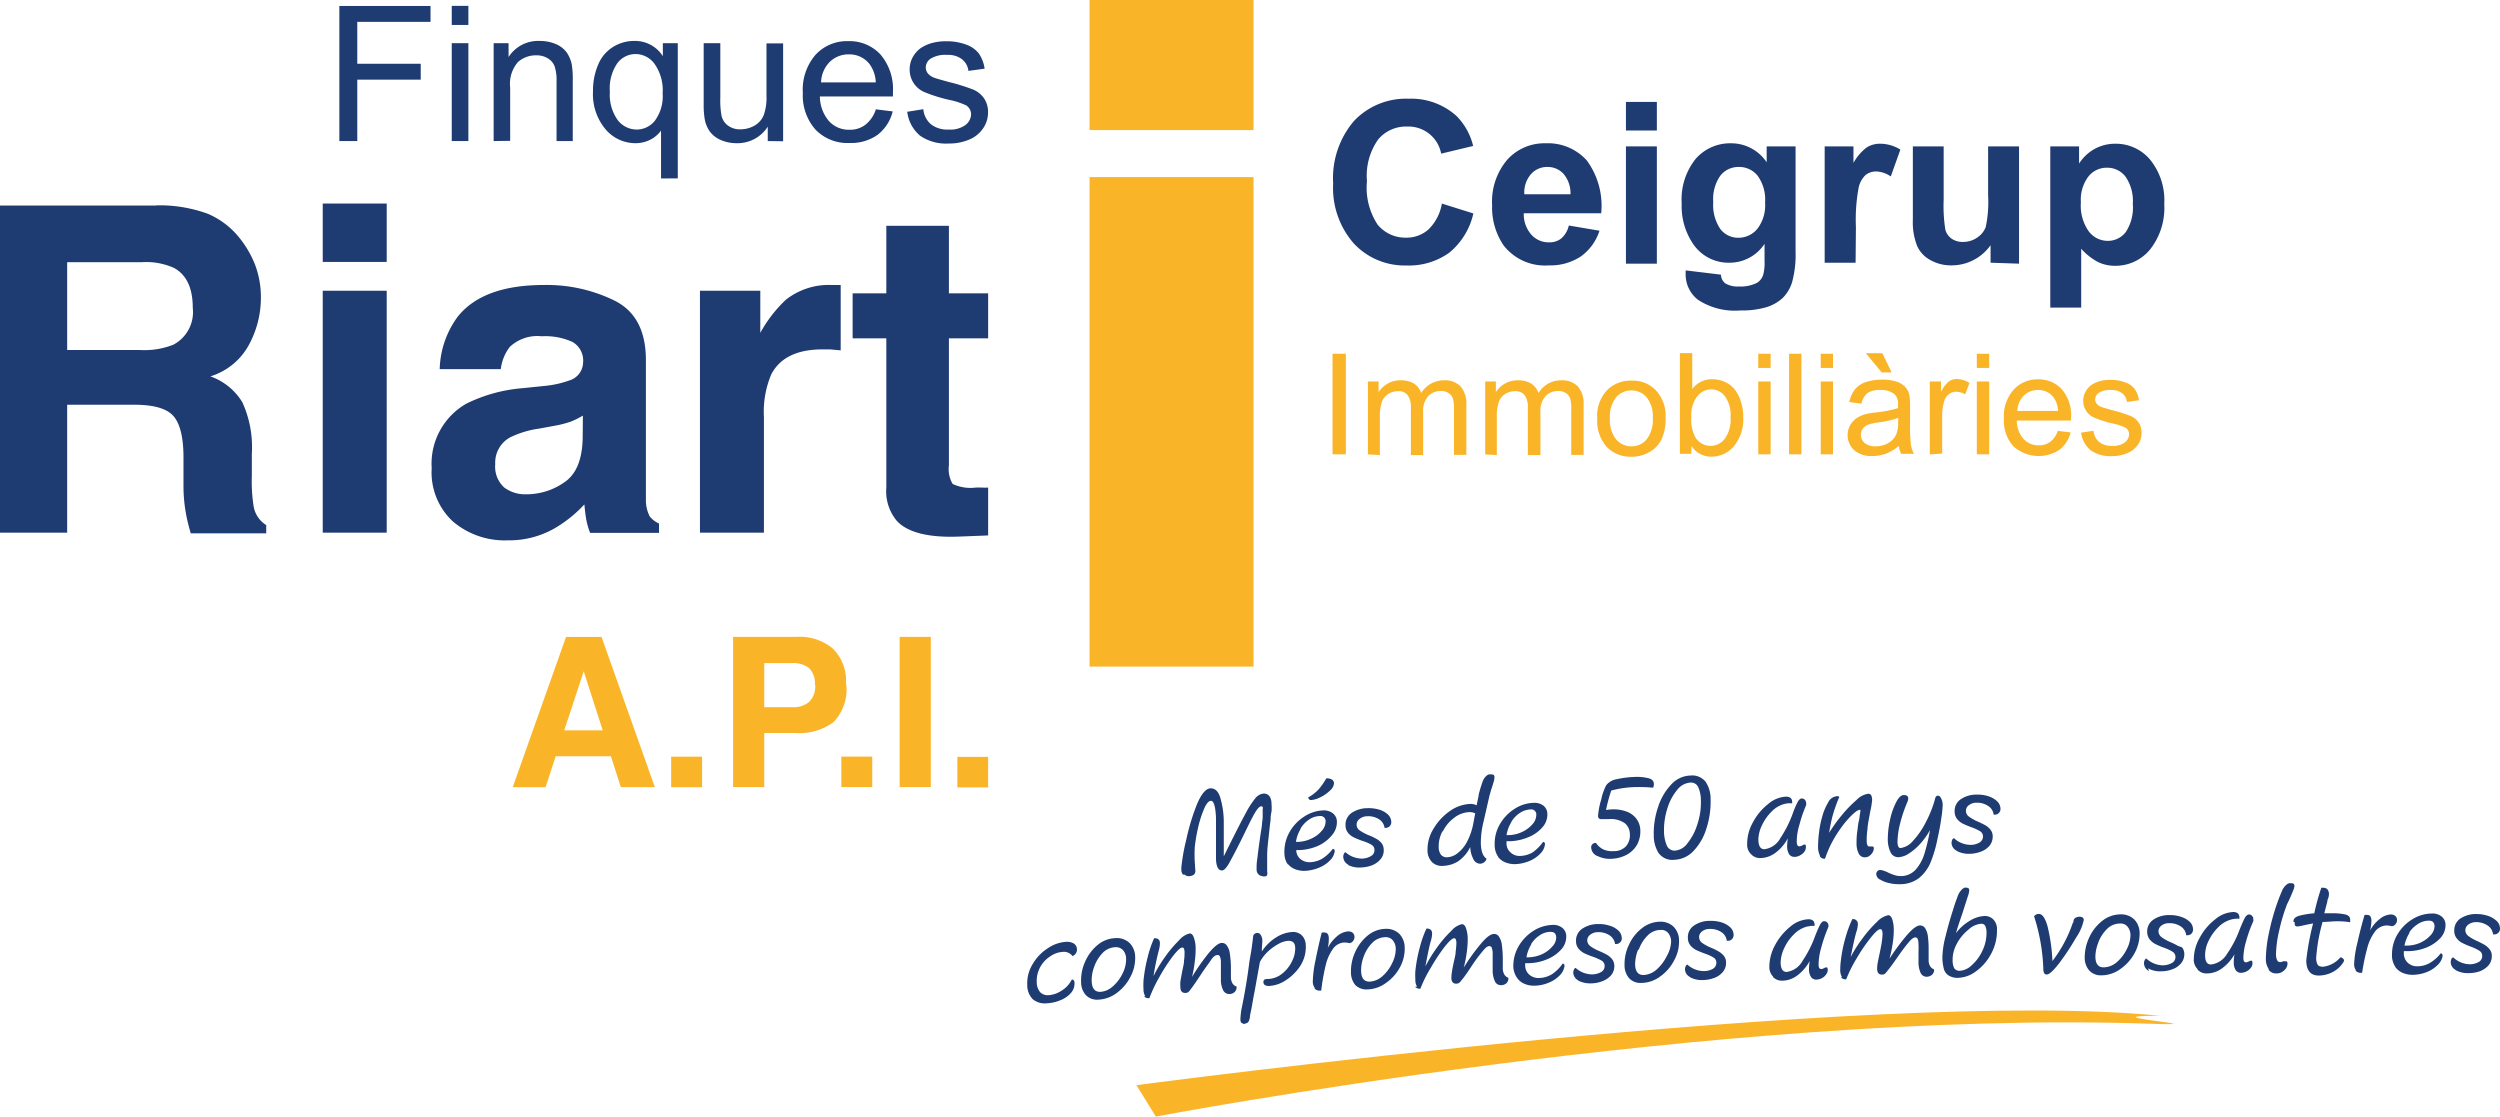 <svg xmlns="http://www.w3.org/2000/svg" xmlns:xlink="http://www.w3.org/1999/xlink" viewBox="0 0 234.48 104.74"><defs><style>.cls-1{fill:none;}.cls-2{clip-path:url(#clip-path);}.cls-3{fill:#1e3b72;}.cls-4{fill:#fab428;}</style><clipPath id="clip-path" transform="translate(-303.7 -245.27)"><rect class="cls-1" width="841.89" height="595.28"/></clipPath></defs><g id="Capa_2" data-name="Capa 2"><g id="Capa_1-2" data-name="Capa 1"><g class="cls-2"><path class="cls-3" d="M438.89,264.35l3,.94a6.63,6.63,0,0,1-2.26,3.68,6.47,6.47,0,0,1-4,1.2,6.53,6.53,0,0,1-4.95-2.06,7.89,7.89,0,0,1-1.94-5.63,8.26,8.26,0,0,1,1.95-5.86,6.7,6.7,0,0,1,5.13-2.09,6.32,6.32,0,0,1,4.51,1.64,6,6,0,0,1,1.54,2.79l-3,.72a3.12,3.12,0,0,0-3.19-2.54,3.4,3.4,0,0,0-2.72,1.21,5.9,5.9,0,0,0-1.05,3.91,6.31,6.31,0,0,0,1,4.08,3.36,3.36,0,0,0,2.68,1.22,3.07,3.07,0,0,0,2.1-.78,4.44,4.44,0,0,0,1.25-2.43" transform="translate(-303.7 -245.27)"/><path class="cls-3" d="M451,263.49a2.81,2.81,0,0,0-.65-1.91,2,2,0,0,0-1.51-.65,2,2,0,0,0-1.56.69,2.61,2.61,0,0,0-.61,1.87Zm-.17,2.93,2.89.49a4.76,4.76,0,0,1-1.76,2.42,5.18,5.18,0,0,1-3,.83,4.9,4.9,0,0,1-4.23-1.87,6.29,6.29,0,0,1-1.08-3.77,6.05,6.05,0,0,1,1.42-4.27,4.68,4.68,0,0,1,3.6-1.54,4.89,4.89,0,0,1,3.86,1.61,7.18,7.18,0,0,1,1.35,4.95h-7.26a2.88,2.88,0,0,0,.7,2A2.17,2.17,0,0,0,449,268a1.75,1.75,0,0,0,1.14-.37,2.26,2.26,0,0,0,.7-1.2" transform="translate(-303.7 -245.27)"/></g><path class="cls-3" d="M456.2,259h2.9v11h-2.9Zm0-4.17h2.9v2.68h-2.9Z" transform="translate(-303.7 -245.27)"/><g class="cls-2"><path class="cls-3" d="M464.39,264.21a4,4,0,0,0,.67,2.55,2.1,2.1,0,0,0,1.67.81,2.3,2.3,0,0,0,1.79-.83,3.61,3.61,0,0,0,.73-2.46,3.82,3.82,0,0,0-.7-2.53,2.21,2.21,0,0,0-1.77-.82,2.15,2.15,0,0,0-1.72.81,3.79,3.79,0,0,0-.67,2.47m-2.59,6.42,3.31.4a1.12,1.12,0,0,0,.38.8,2.24,2.24,0,0,0,1.3.31,3.44,3.44,0,0,0,1.7-.34,1.38,1.38,0,0,0,.58-.74,4.39,4.39,0,0,0,.13-1.33v-1.59a3.92,3.92,0,0,1-3.28,1.77,4,4,0,0,1-3.49-1.87,6.28,6.28,0,0,1-1-3.67,6.07,6.07,0,0,1,1.32-4.21,4.28,4.28,0,0,1,3.3-1.45,4,4,0,0,1,3.35,1.78V259h2.71v9.83a9.85,9.85,0,0,1-.32,2.89,3.56,3.56,0,0,1-.9,1.51,4,4,0,0,1-1.54.86,8.32,8.32,0,0,1-2.44.3,6.31,6.31,0,0,1-3.95-1,3,3,0,0,1-1.16-2.42c0-.09,0-.21,0-.35" transform="translate(-303.7 -245.27)"/><path class="cls-3" d="M477.74,269.91h-2.9V259h2.7v1.55a4.64,4.64,0,0,1,1.24-1.45,2.31,2.31,0,0,1,1.25-.35,3.63,3.63,0,0,1,1.91.55l-.9,2.52a2.59,2.59,0,0,0-1.36-.47,1.63,1.63,0,0,0-1,.33,2.32,2.32,0,0,0-.66,1.22,16.4,16.4,0,0,0-.25,3.67Z" transform="translate(-303.7 -245.27)"/><path class="cls-3" d="M490.4,269.91v-1.64a4.48,4.48,0,0,1-3.63,1.89,3.93,3.93,0,0,1-2-.49,2.79,2.79,0,0,1-1.27-1.36,6.07,6.07,0,0,1-.39-2.42V259H486v5a14.5,14.5,0,0,0,.16,2.83,1.56,1.56,0,0,0,.59.83,1.8,1.8,0,0,0,1.07.3,2.3,2.3,0,0,0,1.33-.41,2.05,2.05,0,0,0,.8-1,11.38,11.38,0,0,0,.22-2.95V259h2.9v11Z" transform="translate(-303.7 -245.27)"/><path class="cls-3" d="M498.87,264.25a4.17,4.17,0,0,0,.74,2.72,2.22,2.22,0,0,0,1.78.89,2.1,2.1,0,0,0,1.68-.81,4.17,4.17,0,0,0,.67-2.66,4,4,0,0,0-.69-2.56,2.15,2.15,0,0,0-1.71-.83,2.19,2.19,0,0,0-1.76.82,3.61,3.61,0,0,0-.71,2.43M496,259h2.7v1.61a4.09,4.09,0,0,1,1.42-1.35,4,4,0,0,1,2-.51,4.2,4.2,0,0,1,3.24,1.49,6.05,6.05,0,0,1,1.33,4.17,6.28,6.28,0,0,1-1.34,4.27,4.19,4.19,0,0,1-3.25,1.52,3.69,3.69,0,0,1-1.64-.36,5.82,5.82,0,0,1-1.56-1.24v5.52H496Z" transform="translate(-303.7 -245.27)"/></g><rect class="cls-4" x="124.98" y="33.18" width="1.25" height="9.43"/><g class="cls-2"><path class="cls-4" d="M432,287.89v-6.84h1v1a2.57,2.57,0,0,1,.86-.81,2.41,2.41,0,0,1,1.21-.3,2.27,2.27,0,0,1,1.25.31,1.71,1.71,0,0,1,.68.88,2.49,2.49,0,0,1,2.12-1.19,2.07,2.07,0,0,1,1.56.56,2.43,2.43,0,0,1,.55,1.73v4.7h-1.16v-4.31a3,3,0,0,0-.11-1,.93.93,0,0,0-.41-.49,1.21,1.21,0,0,0-.69-.19,1.63,1.63,0,0,0-1.2.48,2.09,2.09,0,0,0-.48,1.53v4h-1.15v-4.45a1.91,1.91,0,0,0-.29-1.15,1.05,1.05,0,0,0-.92-.39,1.72,1.72,0,0,0-.91.26,1.46,1.46,0,0,0-.6.75,4.36,4.36,0,0,0-.19,1.43v3.55Z" transform="translate(-303.7 -245.27)"/><path class="cls-4" d="M443,287.89v-6.84h1v1a2.57,2.57,0,0,1,.86-.81,2.41,2.41,0,0,1,1.21-.3,2.27,2.27,0,0,1,1.25.31,1.71,1.71,0,0,1,.68.88,2.47,2.47,0,0,1,2.11-1.19,2.08,2.08,0,0,1,1.57.56,2.43,2.43,0,0,1,.55,1.73v4.7h-1.16v-4.31a3,3,0,0,0-.11-1,.93.93,0,0,0-.41-.49,1.23,1.23,0,0,0-.69-.19,1.63,1.63,0,0,0-1.2.48,2.09,2.09,0,0,0-.48,1.53v4H447v-4.45a1.91,1.91,0,0,0-.29-1.15,1.07,1.07,0,0,0-.92-.39,1.72,1.72,0,0,0-.91.26,1.41,1.41,0,0,0-.6.75,4.1,4.1,0,0,0-.19,1.43v3.55Z" transform="translate(-303.7 -245.27)"/><path class="cls-4" d="M454.7,284.47a2.9,2.9,0,0,0,.57,2,1.86,1.86,0,0,0,1.45.66,1.82,1.82,0,0,0,1.43-.66,3,3,0,0,0,.57-2,2.82,2.82,0,0,0-.57-1.92,1.83,1.83,0,0,0-1.43-.66,1.88,1.88,0,0,0-1.45.65,2.93,2.93,0,0,0-.57,2m-1.19,0a3.48,3.48,0,0,1,1.06-2.81,3.14,3.14,0,0,1,2.15-.76,3,3,0,0,1,2.3.92,3.5,3.5,0,0,1,.9,2.55,4.6,4.6,0,0,1-.4,2.08,2.82,2.82,0,0,1-1.15,1.17,3.37,3.37,0,0,1-1.65.42,3.08,3.08,0,0,1-2.32-.92,3.67,3.67,0,0,1-.89-2.65" transform="translate(-303.7 -245.27)"/><path class="cls-4" d="M462.33,284.42a3.55,3.55,0,0,0,.33,1.77,1.66,1.66,0,0,0,2.8.24,3,3,0,0,0,.55-2,3.05,3.05,0,0,0-.53-2,1.61,1.61,0,0,0-1.29-.64,1.67,1.67,0,0,0-1.31.66,2.88,2.88,0,0,0-.55,1.91m0,3.47h-1.07v-9.44h1.16v3.37a2.26,2.26,0,0,1,1.87-.92,2.82,2.82,0,0,1,1.19.25,2.38,2.38,0,0,1,.93.72A3.42,3.42,0,0,1,467,283a4.45,4.45,0,0,1,.2,1.39,3.93,3.93,0,0,1-.86,2.71,2.73,2.73,0,0,1-2.09,1,2.18,2.18,0,0,1-1.9-1Z" transform="translate(-303.7 -245.27)"/></g><path class="cls-4" d="M468.61,281.05h1.16v6.83h-1.16Zm0-2.6h1.16v1.33h-1.16Z" transform="translate(-303.7 -245.27)"/><rect class="cls-4" x="167.8" y="33.18" width="1.16" height="9.43"/><path class="cls-4" d="M474.47,281.05h1.15v6.83h-1.15Zm0-2.6h1.15v1.33h-1.15Z" transform="translate(-303.7 -245.27)"/><g class="cls-2"><path class="cls-4" d="M481.12,280.2h-.93l-1.49-1.8h1.55Zm.63,4.26a8.64,8.64,0,0,1-1.89.43,4.8,4.8,0,0,0-1,.23,1.09,1.09,0,0,0-.46.38,1,1,0,0,0,.19,1.32,1.51,1.51,0,0,0,1,.31,2.36,2.36,0,0,0,1.19-.29,1.78,1.78,0,0,0,.76-.8,2.71,2.71,0,0,0,.19-1.16Zm.1,2.58a4.16,4.16,0,0,1-1.24.77,3.59,3.59,0,0,1-1.28.23,2.46,2.46,0,0,1-1.73-.55,1.93,1.93,0,0,1-.38-2.32,2.05,2.05,0,0,1,.6-.67,2.92,2.92,0,0,1,.84-.38,7.22,7.22,0,0,1,1-.17,10.77,10.77,0,0,0,2.06-.4c0-.16,0-.26,0-.31a1.25,1.25,0,0,0-.33-1,2,2,0,0,0-1.32-.39,2.06,2.06,0,0,0-1.21.28,1.72,1.72,0,0,0-.57,1l-1.14-.15a2.94,2.94,0,0,1,.51-1.17,2.23,2.23,0,0,1,1-.69,4.55,4.55,0,0,1,1.55-.24,4.07,4.07,0,0,1,1.42.2,1.88,1.88,0,0,1,.8.52,1.65,1.65,0,0,1,.36.79,6.3,6.3,0,0,1,.06,1.07V285a15.64,15.64,0,0,0,.08,2,2.57,2.57,0,0,0,.29.83h-1.21a2.41,2.41,0,0,1-.23-.85" transform="translate(-303.7 -245.27)"/><path class="cls-4" d="M484.7,287.89v-6.84h1.05v1a2.73,2.73,0,0,1,.73-1,1.28,1.28,0,0,1,.75-.23,2.26,2.26,0,0,1,1.19.37l-.4,1.07a1.73,1.73,0,0,0-.85-.25,1.12,1.12,0,0,0-.68.23,1.22,1.22,0,0,0-.43.64,4.45,4.45,0,0,0-.2,1.35v3.58Z" transform="translate(-303.7 -245.27)"/></g><path class="cls-4" d="M489.11,281.05h1.16v6.83h-1.16Zm0-2.6h1.16v1.33h-1.16Z" transform="translate(-303.7 -245.27)"/><g class="cls-2"><path class="cls-4" d="M492.91,283.81h3.82a2.31,2.31,0,0,0-.44-1.29,1.77,1.77,0,0,0-1.44-.67,1.86,1.86,0,0,0-1.34.53,2.16,2.16,0,0,0-.6,1.43m3.8,1.87,1.2.15a3,3,0,0,1-1.05,1.63,3.55,3.55,0,0,1-4.33-.34,3.6,3.6,0,0,1-.88-2.59,3.74,3.74,0,0,1,.89-2.68,3,3,0,0,1,2.3-1,2.93,2.93,0,0,1,2.24.93,3.71,3.71,0,0,1,.87,2.63c0,.06,0,.17,0,.3h-5.09a2.62,2.62,0,0,0,.63,1.73,1.89,1.89,0,0,0,1.43.6,1.73,1.73,0,0,0,1.09-.34,2.17,2.17,0,0,0,.71-1.07" transform="translate(-303.7 -245.27)"/><path class="cls-4" d="M498.9,285.85l1.15-.18a1.59,1.59,0,0,0,.53,1.05,1.87,1.87,0,0,0,1.24.37,1.79,1.79,0,0,0,1.18-.33,1,1,0,0,0,.39-.76.72.72,0,0,0-.34-.62,5.42,5.42,0,0,0-1.19-.39,9.63,9.63,0,0,1-1.76-.56,1.65,1.65,0,0,1-.75-.65,1.69,1.69,0,0,1-.26-.91,1.76,1.76,0,0,1,.21-.85,1.88,1.88,0,0,1,.57-.65,2.7,2.7,0,0,1,.74-.34,3.56,3.56,0,0,1,1-.13,3.79,3.79,0,0,1,1.41.23,1.82,1.82,0,0,1,.9.63,2.4,2.4,0,0,1,.4,1.05l-1.13.16a1.2,1.2,0,0,0-.45-.82,1.64,1.64,0,0,0-1.05-.3,1.9,1.9,0,0,0-1.13.26.78.78,0,0,0-.35.62.63.63,0,0,0,.15.41,1,1,0,0,0,.44.3q.18.07,1,.3a14.75,14.75,0,0,1,1.72.54,1.71,1.71,0,0,1,.76.61,1.63,1.63,0,0,1,.28,1,1.92,1.92,0,0,1-.34,1.09,2.22,2.22,0,0,1-1,.79,3.46,3.46,0,0,1-1.44.28,3.21,3.21,0,0,1-2-.55,2.62,2.62,0,0,1-.89-1.64" transform="translate(-303.7 -245.27)"/></g><rect class="cls-4" x="102.19" width="15.38" height="12.2"/><rect class="cls-4" x="102.19" y="16.61" width="15.38" height="45.91"/><polygon class="cls-3" points="31.83 13.23 31.83 0.56 40.38 0.56 40.38 2.05 33.51 2.05 33.51 5.98 39.46 5.98 39.46 7.47 33.51 7.47 33.51 13.23 31.83 13.23"/><path class="cls-3" d="M346.07,249.32h1.56v9.18h-1.56Zm0-3.5h1.56v1.79h-1.56Z" transform="translate(-303.7 -245.27)"/><g class="cls-2"><path class="cls-3" d="M350,258.5v-9.18h1.4v1.3a3.29,3.29,0,0,1,2.92-1.51,3.87,3.87,0,0,1,1.53.3,2.44,2.44,0,0,1,1,.78,3,3,0,0,1,.48,1.15,8.54,8.54,0,0,1,.09,1.51v5.65H355.9v-5.59a4.21,4.21,0,0,0-.18-1.42,1.5,1.5,0,0,0-.64-.75,2,2,0,0,0-1.09-.28,2.51,2.51,0,0,0-1.71.63,3.11,3.11,0,0,0-.73,2.39v5Z" transform="translate(-303.7 -245.27)"/><path class="cls-3" d="M360.9,253.88a4.1,4.1,0,0,0,.74,2.66,2.26,2.26,0,0,0,1.78.88,2.17,2.17,0,0,0,1.71-.84,3.85,3.85,0,0,0,.72-2.56,4.27,4.27,0,0,0-.76-2.76,2.21,2.21,0,0,0-1.77-.92,2.13,2.13,0,0,0-1.72.86,4.17,4.17,0,0,0-.7,2.68m4.8,8.13v-4.49a2.88,2.88,0,0,1-1,.85,3.06,3.06,0,0,1-1.39.33,3.66,3.66,0,0,1-2.81-1.3,5.12,5.12,0,0,1-1.18-3.58,6.13,6.13,0,0,1,.48-2.48,3.53,3.53,0,0,1,1.39-1.66,3.72,3.72,0,0,1,2-.57,3.08,3.08,0,0,1,2.68,1.43v-1.22h1.4V262Z" transform="translate(-303.7 -245.27)"/><path class="cls-3" d="M375.71,258.5v-1.35a3.36,3.36,0,0,1-2.92,1.55,3.64,3.64,0,0,1-1.51-.31,2.5,2.5,0,0,1-1-.78,2.86,2.86,0,0,1-.48-1.15,8.19,8.19,0,0,1-.1-1.46v-5.68h1.56v5.09a8.33,8.33,0,0,0,.1,1.64,1.55,1.55,0,0,0,.62,1,1.87,1.87,0,0,0,1.17.35,2.66,2.66,0,0,0,1.32-.35,2,2,0,0,0,.87-1,4.93,4.93,0,0,0,.25-1.8v-4.91h1.56v9.18Z" transform="translate(-303.7 -245.27)"/><path class="cls-3" d="M380.71,253h5.13a3.1,3.1,0,0,0-.59-1.73,2.39,2.39,0,0,0-1.93-.9,2.51,2.51,0,0,0-1.8.71,2.83,2.83,0,0,0-.81,1.92m5.11,2.52,1.61.2a4,4,0,0,1-1.41,2.19,4.3,4.3,0,0,1-2.63.77,4.17,4.17,0,0,1-3.19-1.24A4.81,4.81,0,0,1,379,254a5,5,0,0,1,1.19-3.59,4,4,0,0,1,3.09-1.28,3.94,3.94,0,0,1,3,1.25,5,5,0,0,1,1.17,3.53c0,.09,0,.23,0,.41h-6.85a3.57,3.57,0,0,0,.86,2.32,2.52,2.52,0,0,0,1.92.8,2.37,2.37,0,0,0,1.46-.45,3,3,0,0,0,1-1.43" transform="translate(-303.7 -245.27)"/><path class="cls-3" d="M388.76,255.76l1.54-.25a2.1,2.1,0,0,0,.72,1.42,2.5,2.5,0,0,0,1.65.49,2.42,2.42,0,0,0,1.59-.43,1.31,1.31,0,0,0,.52-1,1,1,0,0,0-.45-.83,6.86,6.86,0,0,0-1.59-.52,14.5,14.5,0,0,1-2.38-.75,2.28,2.28,0,0,1-1.34-2.11,2.31,2.31,0,0,1,.28-1.13,2.55,2.55,0,0,1,.76-.87,3.52,3.52,0,0,1,1-.46,4.89,4.89,0,0,1,1.35-.18,5.29,5.29,0,0,1,1.9.31,2.64,2.64,0,0,1,1.2.84,3.35,3.35,0,0,1,.54,1.42l-1.52.21a1.62,1.62,0,0,0-.61-1.1,2.14,2.14,0,0,0-1.4-.4,2.61,2.61,0,0,0-1.53.35,1,1,0,0,0-.46.83.92.92,0,0,0,.19.55,1.47,1.47,0,0,0,.6.41c.15.06.61.19,1.37.4a18.55,18.55,0,0,1,2.31.72,2.37,2.37,0,0,1,1,.82,2.24,2.24,0,0,1,.37,1.33,2.59,2.59,0,0,1-.45,1.46,2.92,2.92,0,0,1-1.31,1.07,4.8,4.8,0,0,1-1.94.37A4.26,4.26,0,0,1,390,258a3.44,3.44,0,0,1-1.2-2.2" transform="translate(-303.7 -245.27)"/><path class="cls-3" d="M386.83,277v14a4.32,4.32,0,0,0,1,3.14c1,1.07,2.94,1.56,5.74,1.46l2.81-.11V291a5.68,5.68,0,0,1-.59,0h-.57a3.92,3.92,0,0,1-2.17-.34,2.76,2.76,0,0,1-.35-1.74V277h3.68v-4.22H392.7v-6.33h-5.87v6.33h-3.16V277Zm-5.1-5a6.51,6.51,0,0,0-4.33,1.39,12.54,12.54,0,0,0-2.39,3.1v-3.95h-5.66v22.69h6V284.38a9,9,0,0,1,.69-4q1.23-2.34,4.8-2.34l.71,0,1,.09V272l-.51,0h-.28m-29.07,9.68a14.54,14.54,0,0,0-5.25,1.45,6.48,6.48,0,0,0-3.25,6.06,6.26,6.26,0,0,0,2,5,7.5,7.5,0,0,0,5.12,1.76,8.59,8.59,0,0,0,4.36-1.1,12.07,12.07,0,0,0,2.84-2.27c.05.52.1,1,.17,1.38a6.73,6.73,0,0,0,.37,1.29h6.46v-.88a2.23,2.23,0,0,1-.88-.68,3.38,3.38,0,0,1-.35-1.59c0-1,0-1.9,0-2.62V279.05q0-4.1-2.91-5.57a14.41,14.41,0,0,0-6.65-1.48q-5.75,0-8.11,3a8.67,8.67,0,0,0-1.67,4.89h5.73a4.26,4.26,0,0,1,.84-2.08,3.77,3.77,0,0,1,3-1,6.16,6.16,0,0,1,2.88.53,2,2,0,0,1,1,1.92,1.8,1.8,0,0,1-1.28,1.69,9.47,9.47,0,0,1-2.37.52Zm5.66,4.72c-.05,2-.61,3.35-1.71,4.1a6.18,6.18,0,0,1-3.58,1.13A3.27,3.27,0,0,1,351,291a2.63,2.63,0,0,1-.85-2.2,2.69,2.69,0,0,1,1.4-2.51,9,9,0,0,1,2.72-.82l1.35-.25a10,10,0,0,0,1.6-.4,7.67,7.67,0,0,0,1.15-.57Zm-24.38,8.83h6V272.54h-6Zm6-30.87h-6v5.48h6Zm-21.58.19H303.7v30.68H310v-12h6.26c1.78,0,3,.32,3.65,1s1,2,1,3.92l0,2.85a14.41,14.41,0,0,0,.27,2.64c.08.42.22,1,.41,1.65h7.08v-.77a2.58,2.58,0,0,1-1.18-1.75,14.85,14.85,0,0,1-.17-2.85V287.8a10.1,10.1,0,0,0-.89-4.8,5.73,5.73,0,0,0-3-2.43,6.16,6.16,0,0,0,3.64-3,9.26,9.26,0,0,0,1.1-4.3,8.61,8.61,0,0,0-.57-3.23,9.65,9.65,0,0,0-1.54-2.58,7.6,7.6,0,0,0-2.87-2.14,13.26,13.26,0,0,0-4.84-.79m-1.33,5.33a6.37,6.37,0,0,1,3,.54c1.17.64,1.76,1.88,1.76,3.74a3.46,3.46,0,0,1-1.82,3.46,7.35,7.35,0,0,1-3.08.5H310v-8.24Z" transform="translate(-303.7 -245.27)"/><path class="cls-4" d="M393.49,319.12h2.89v-2.86h-2.89ZM391,305h-2.92v14.09H391Zm-8.39,14.09h2.9v-2.86h-2.9Zm.43-9.63a4.25,4.25,0,0,0-1.24-3.37,4.87,4.87,0,0,0-3.34-1.09h-6v14.09h2.92v-5.07h2.93a5.39,5.39,0,0,0,3.54-1,4.39,4.39,0,0,0,1.23-3.53m-2.92,0a2.1,2.1,0,0,1-.56,1.61,2.29,2.29,0,0,1-1.57.5h-2.65v-4.14H378a2.39,2.39,0,0,1,1.57.46,2,2,0,0,1,.56,1.57m-13.48,9.61h2.9v-2.86h-2.9Zm-14.86,0h3.08l.95-2.9H361l.93,2.9h3.19l-5-14.09h-3.33Zm6.66-10.87,1.78,5.54h-3.61Z" transform="translate(-303.7 -245.27)"/><path class="cls-4" d="M412.11,350l-1.82-2.95s69.1-9.2,96-6.51c-7.37,0,6.23,1-.86.75-40.22-1.38-93.35,8.71-93.35,8.71" transform="translate(-303.7 -245.27)"/><path class="cls-3" d="M487.21,325.07a2.39,2.39,0,0,0,1.25.28,3.16,3.16,0,0,0,1-.19,2,2,0,0,0,.82-.54,1.37,1.37,0,0,0,.32-.92,1,1,0,0,0-.2-.6,1.81,1.81,0,0,0-.46-.41c-.18-.1-.42-.22-.71-.35a4.24,4.24,0,0,1-.86-.48.65.65,0,0,1-.28-.54.62.62,0,0,1,.28-.53,1.07,1.07,0,0,1,.7-.23,1.82,1.82,0,0,1,1.08.29,1.11,1.11,0,0,1,.54.83h.11a.5.5,0,0,0,.37-.15.54.54,0,0,0,.16-.41,1,1,0,0,0-.32-.7,2.11,2.11,0,0,0-.82-.47,3.09,3.09,0,0,0-1.06-.15,2.56,2.56,0,0,0-1.52.43,1.3,1.3,0,0,0-.58,1.15,1.1,1.1,0,0,0,.22.69,1.6,1.6,0,0,0,.53.44,7.68,7.68,0,0,0,.8.34,4.47,4.47,0,0,1,.83.38.56.56,0,0,1,.28.47.66.66,0,0,1-.34.6,1.64,1.64,0,0,1-.86.21,2.31,2.31,0,0,1-1.53-.63.3.3,0,0,0-.16.17.7.7,0,0,0-.06.3.85.85,0,0,0,.48.71M480,327.74a2.71,2.71,0,0,0,.86.35,3.78,3.78,0,0,0,1,.11,2.91,2.91,0,0,0,1.82-.57,3.75,3.75,0,0,0,1.08-1.44,12,12,0,0,0,.65-2.19c.17-.75.29-1.42.37-2a9.41,9.41,0,0,0,.13-1.29,1.35,1.35,0,0,0-.14-.54c-.08-.18-.18-.27-.31-.27s-.22.09-.26.27a10.67,10.67,0,0,1-.88,2.23,7.57,7.57,0,0,1-1.2,1.74,1.84,1.84,0,0,1-1.17.67c-.18,0-.27-.19-.28-.57a7.33,7.33,0,0,1,.25-1.75,13.09,13.09,0,0,1,.63-1.89,1.3,1.3,0,0,0,.13-.43v0c0-.22-.14-.33-.41-.33s-.51.24-.74.7a6.78,6.78,0,0,0-.57,1.67,8.56,8.56,0,0,0-.2,1.77,2.81,2.81,0,0,0,.26,1.23.8.8,0,0,0,.74.46,2,2,0,0,0,1-.36,5.27,5.27,0,0,0,1.07-.93,6.84,6.84,0,0,0,.89-1.26,17.37,17.37,0,0,1-.53,2.24,4,4,0,0,1-.83,1.49,1.87,1.87,0,0,1-1.38.59,1.9,1.9,0,0,1-.58-.09,4.82,4.82,0,0,1-.63-.25,2.83,2.83,0,0,0-.42-.17,1,1,0,0,0-.32-.06.37.37,0,0,0-.26.12.39.39,0,0,0-.09.28.62.62,0,0,0,.35.5m-5.64-2.19a.46.46,0,0,0,.43.23h.05a11.18,11.18,0,0,1,.57-1.37,11.35,11.35,0,0,1,.81-1.35,9.39,9.39,0,0,1,1.07-1.3c.37-.37.64-.56.81-.56a.08.08,0,0,1,.06,0s0,0,0,.08a3.18,3.18,0,0,1-.07.47s0,.21-.08.51-.09.64-.15,1a7.45,7.45,0,0,0-.06,1.05,2.07,2.07,0,0,0,.21,1,.63.63,0,0,0,.61.34.7.7,0,0,0,.3-.08,1,1,0,0,0,.35-.33.78.78,0,0,0,.15-.44c0-.12-.06-.17-.17-.17h-.16l-.11,0c-.15,0-.23-.19-.23-.56a7.12,7.12,0,0,1,.08-1.1c0-.32.12-.86.25-1.6a7.85,7.85,0,0,0,.18-1.08,1.1,1.1,0,0,0-.08-.45.32.32,0,0,0-.31-.15,1.94,1.94,0,0,0-1.08.59,11.5,11.5,0,0,0-1.4,1.45,14.4,14.4,0,0,0-1.16,1.62,15.39,15.39,0,0,1,.33-1.62,15.11,15.11,0,0,1,.62-1.74.15.15,0,0,0-.1-.07l-.15,0a1,1,0,0,0-.79.58,5.22,5.22,0,0,0-.56,1.33,9.21,9.21,0,0,0-.28,1.34,11.92,11.92,0,0,0-.11,1.47,1.74,1.74,0,0,0,.16.81m-6.42-.07a1.12,1.12,0,0,0,.86.34,2.44,2.44,0,0,0,1.45-.53,4,4,0,0,0,1.11-1.32,6.87,6.87,0,0,0-.06.73,1.43,1.43,0,0,0,.19.77.61.61,0,0,0,.51.24,1.08,1.08,0,0,0,.52-.15,1.12,1.12,0,0,0,.4-.34.7.7,0,0,0,.14-.42c0-.17,0-.25-.14-.25a.52.52,0,0,0-.21.09.68.68,0,0,1-.26.08c-.16,0-.24-.13-.25-.41v-.08a5.53,5.53,0,0,1,.25-1.53,12.83,12.83,0,0,1,.63-1.84.51.51,0,0,0,0-.22.5.5,0,0,0-.12-.29.4.4,0,0,0-.29-.12c-.15,0-.29.14-.42.4a8.67,8.67,0,0,0-.42,1,10.85,10.85,0,0,1-1.16,2.31,2,2,0,0,1-1.5,1.05c-.37,0-.55-.28-.57-.87a3.21,3.21,0,0,1,.33-1.36,4.63,4.63,0,0,1,.92-1.31,2.59,2.59,0,0,1,1.25-.72,1.93,1.93,0,0,1,.35-.05l.32,0a.49.49,0,0,0,0-.12c0-.34-.21-.51-.6-.5a2.78,2.78,0,0,0-1.65.69,5.37,5.37,0,0,0-1.43,1.72,4.08,4.08,0,0,0-.54,2.09,1.2,1.2,0,0,0,.34.87m-7.82-4.28a5,5,0,0,1,.92-1.73,1.72,1.72,0,0,1,1.22-.68.74.74,0,0,1,.76.45,3.12,3.12,0,0,1,.24,1.27,6.34,6.34,0,0,1-.33,2.19,5.27,5.27,0,0,1-.92,1.77,1.6,1.6,0,0,1-1.15.7.79.79,0,0,1-.81-.51,3.56,3.56,0,0,1-.25-1.25,6.76,6.76,0,0,1,.32-2.21m-.84,4.18a1.59,1.59,0,0,0,1.5.65,2.56,2.56,0,0,0,1.76-.8,5.22,5.22,0,0,0,1.22-2.08,8.12,8.12,0,0,0,.41-2.83,2.85,2.85,0,0,0-.47-1.61,1.61,1.61,0,0,0-1.43-.58,2.51,2.51,0,0,0-1.79.84,5.41,5.41,0,0,0-1.23,2.1,7.63,7.63,0,0,0-.41,2.68,3.11,3.11,0,0,0,.44,1.63m-5.75.28a2.56,2.56,0,0,0,1.29.28,3.33,3.33,0,0,0,1.44-.36,2.47,2.47,0,0,0,1-.94,2.62,2.62,0,0,0,.32-1.35,1.86,1.86,0,0,0-.38-1.12,2,2,0,0,0-.94-.67,3.51,3.51,0,0,0-1.28-.2,4.65,4.65,0,0,0-.62.06,16,16,0,0,1,.49-1.82,9.4,9.4,0,0,1,2.34-.33,14.44,14.44,0,0,1,1.59.06.8.8,0,0,0,.07-.34c0-.28-.17-.46-.5-.55a4.62,4.62,0,0,0-1.29-.12,9,9,0,0,0-1.68.21,1.55,1.55,0,0,0-1,.57,5.14,5.14,0,0,0-.47,1.35,6.84,6.84,0,0,0-.29,1.46.35.35,0,0,0,.08.3.37.37,0,0,0,.26.07l.25,0,.36,0a2.27,2.27,0,0,1,1.58.4,1.36,1.36,0,0,1,.45,1,1.58,1.58,0,0,1-.38,1.16,1.55,1.55,0,0,1-1.15.44,2,2,0,0,1-1-.18,1.83,1.83,0,0,1-.65-.59.43.43,0,0,0-.31.1.39.39,0,0,0-.14.33.91.91,0,0,0,.58.8m-8.08-3.19a2.64,2.64,0,0,1,.81-.85,1.89,1.89,0,0,1,1-.33.47.47,0,0,1,.54.53,1.31,1.31,0,0,1-.35.85,2.94,2.94,0,0,1-1,.74,3.15,3.15,0,0,1-1.27.29H445a3.31,3.31,0,0,1,.46-1.23m-1.28,3.23a1.58,1.58,0,0,0,.75.57,2.4,2.4,0,0,0,.86.15,3.81,3.81,0,0,0,1.37-.3,2.94,2.94,0,0,0,1-.68,1.46,1.46,0,0,0,.43-.78.42.42,0,0,0,0-.23.25.25,0,0,0-.16-.1,4.11,4.11,0,0,1-1,1,2.44,2.44,0,0,1-1.17.32,1.19,1.19,0,0,1-.86-.31,1.09,1.09,0,0,1-.4-.87v-.2h.32a4.84,4.84,0,0,0,1.73-.38,3.39,3.39,0,0,0,1.31-.92,1.79,1.79,0,0,0,.47-1.26,1,1,0,0,0-.36-.77,1.4,1.4,0,0,0-.94-.27,3.48,3.48,0,0,0-1.77.56,4.14,4.14,0,0,0-1.38,1.44,3.59,3.59,0,0,0-.49,1.95,1.86,1.86,0,0,0,.34,1.12m-5.21-2.38a3.5,3.5,0,0,1,1.05-1.27,2.45,2.45,0,0,1,1.46-.55h0a1.12,1.12,0,0,1,.53.12l-.17.92a6.13,6.13,0,0,1-.67,1.88,3.24,3.24,0,0,1-.9,1,1.65,1.65,0,0,1-.85.31.71.71,0,0,1-.61-.22,1.19,1.19,0,0,1-.22-.76,2.89,2.89,0,0,1,.36-1.46m-1,2.89a1.33,1.33,0,0,0,1.07.36,2.84,2.84,0,0,0,1.35-.4,3.41,3.41,0,0,0,1.18-1.37,2.47,2.47,0,0,0,.27,1.09.72.72,0,0,0,.67.48.67.67,0,0,0,.39-.16.48.48,0,0,0,.19-.32c-.33-.21-.51-.69-.53-1.44a8.32,8.32,0,0,1,.26-2.05l.55-2.41.16-.56c.08-.22.15-.46.22-.69a1.92,1.92,0,0,0,.09-.51c0-.16-.1-.24-.29-.24a1.17,1.17,0,0,0-.22,0,.75.75,0,0,0-.2.1,1.31,1.31,0,0,0-.43.66,11.46,11.46,0,0,0-.34,1.14c0,.13-.09.46-.19,1a1.36,1.36,0,0,0-.61-.13,3.6,3.6,0,0,0-1.93.69,5.26,5.26,0,0,0-1.52,1.66,3.67,3.67,0,0,0-.55,2,1.53,1.53,0,0,0,.41,1.09m-7.88.28a2.33,2.33,0,0,0,1.26.24,3.11,3.11,0,0,0,1-.2,2,2,0,0,0,.8-.57,1.24,1.24,0,0,0,.3-.92,1,1,0,0,0-.21-.6,1.61,1.61,0,0,0-.47-.39,5,5,0,0,0-.72-.34,4.34,4.34,0,0,1-.86-.46.65.65,0,0,1,0-1.07,1.1,1.1,0,0,1,.7-.25,1.86,1.86,0,0,1,1.09.26,1.12,1.12,0,0,1,.55.83h.12a.53.53,0,0,0,.51-.58,1,1,0,0,0-.33-.69,2.07,2.07,0,0,0-.83-.45,3.45,3.45,0,0,0-1.07-.13,2.68,2.68,0,0,0-1.51.46,1.33,1.33,0,0,0-.55,1.17,1.11,1.11,0,0,0,.24.69,1.58,1.58,0,0,0,.54.42,7.34,7.34,0,0,0,.81.33,3.87,3.87,0,0,1,.84.36.53.53,0,0,1,.28.46.62.62,0,0,1-.32.6,1.7,1.7,0,0,1-.85.24,2.36,2.36,0,0,1-1.55-.6.32.32,0,0,0-.15.17.62.62,0,0,0-.05.31.85.85,0,0,0,.49.7m-3.69-6.13a.24.24,0,0,0,.17.06,2.27,2.27,0,0,0,.89-.27,3.29,3.29,0,0,0,.9-.63,1,1,0,0,0,.37-.69.42.42,0,0,0-.23-.35.85.85,0,0,0-.5-.09,6.24,6.24,0,0,1-.69,1,3.9,3.9,0,0,1-1,.78.21.21,0,0,0,.07.15m-.8,2.79a2.68,2.68,0,0,1,.81-.86,1.83,1.83,0,0,1,1-.33.48.48,0,0,1,.55.53,1.29,1.29,0,0,1-.35.84,2.71,2.71,0,0,1-1,.75,3.09,3.09,0,0,1-1.43.3,3.25,3.25,0,0,1,.45-1.23m-1.25,3.25a1.64,1.64,0,0,0,.76.56,2.35,2.35,0,0,0,.86.14,3.82,3.82,0,0,0,1.37-.31,2.87,2.87,0,0,0,1-.67,1.47,1.47,0,0,0,.43-.77.38.38,0,0,0,0-.22.25.25,0,0,0-.16-.1,3.79,3.79,0,0,1-1,.93,2.49,2.49,0,0,1-1.16.33,1.33,1.33,0,0,1-.87-.29,1.09,1.09,0,0,1-.4-.83V325h.32a4.86,4.86,0,0,0,1.73-.4,3.62,3.62,0,0,0,1.3-1,1.87,1.87,0,0,0,.46-1.29,1,1,0,0,0-.38-.76,1.39,1.39,0,0,0-.94-.27,3.46,3.46,0,0,0-1.76.59,4.09,4.09,0,0,0-1.37,1.46,3.71,3.71,0,0,0-.47,2,1.85,1.85,0,0,0,.35,1.07m-9.71.9a.54.54,0,0,0,.4.15.92.92,0,0,0,.45-.13.48.48,0,0,0,.15-.44l-.05-.76a13.28,13.28,0,0,1,0-1.39,14.34,14.34,0,0,1,.3-1.78,10.48,10.48,0,0,1,.57-1.81c.21-.49.43-.75.64-.76h0c.28,0,.43.52.48,1.58l0,.37v.79c0,.3,0,.53,0,.68,0,.89,0,1.54,0,1.93,0,.8.22,1.2.57,1.18.19,0,.43-.26.71-.77s.69-1.28,1.19-2.3.82-1.69,1.1-2.19.5-.75.67-.75a.14.14,0,0,1,.14.06.59.59,0,0,1,0,.23c0,.11,0,.38,0,.82l-.06.44c0,.28-.09.72-.18,1.33-.12.87-.21,1.52-.26,2a5,5,0,0,0-.07,1,.63.63,0,0,0,.26.57.9.9,0,0,0,.5.12.22.22,0,0,0,.23-.14.89.89,0,0,0,0-.35c0-.37,0-.84,0-1.43s.07-1.17.14-1.79.1-1,.18-1.56q0-.44.09-.81a4.16,4.16,0,0,0,0-.69c0-.67-.28-1-.74-1a1.13,1.13,0,0,0-.78.44,8.1,8.1,0,0,0-.89,1.38c-.35.64-.91,1.73-1.68,3.28l-.39.79c0-1.51,0-2.61,0-3.29a8.09,8.09,0,0,0-.36-2.32c-.19-.53-.49-.79-.9-.77s-.85.52-1.26,1.51a20.36,20.36,0,0,0-1,3.32,18.15,18.15,0,0,0-.46,2.6,2.07,2.07,0,0,0,0,.21.76.76,0,0,0,.15.45" transform="translate(-303.7 -245.27)"/><path class="cls-3" d="M534,336.25a2.29,2.29,0,0,0,1.25.29,3.11,3.11,0,0,0,1-.16,2.06,2.06,0,0,0,.83-.54,1.31,1.31,0,0,0,.33-.91.92.92,0,0,0-.19-.6,1.79,1.79,0,0,0-.45-.42c-.18-.11-.42-.23-.71-.37a4.12,4.12,0,0,1-.85-.48.7.7,0,0,1-.28-.55.67.67,0,0,1,.29-.53,1.18,1.18,0,0,1,.71-.22,1.88,1.88,0,0,1,1.08.31,1.15,1.15,0,0,1,.52.84h.11a.53.53,0,0,0,.54-.55,1,1,0,0,0-.31-.71,2.25,2.25,0,0,0-.82-.48A3.32,3.32,0,0,0,536,331a2.65,2.65,0,0,0-1.52.41,1.32,1.32,0,0,0-.59,1.15,1.09,1.09,0,0,0,.21.69,1.5,1.5,0,0,0,.52.45,7.44,7.44,0,0,0,.8.35,4.24,4.24,0,0,1,.82.39.55.55,0,0,1,.27.48.63.63,0,0,1-.35.59,1.7,1.7,0,0,1-.85.2,2.31,2.31,0,0,1-1.52-.65.29.29,0,0,0-.17.16.73.73,0,0,0-.06.3.83.83,0,0,0,.46.72m-4.36-3.5a2.65,2.65,0,0,1,.85-.82,1.85,1.85,0,0,1,1-.3c.35,0,.53.18.53.55a1.32,1.32,0,0,1-.38.83,2.94,2.94,0,0,1-1,.71,3.16,3.16,0,0,1-1.27.25h-.17a3.48,3.48,0,0,1,.49-1.22m-1.37,3.2a1.67,1.67,0,0,0,.74.59,2.39,2.39,0,0,0,.86.17,3.72,3.72,0,0,0,1.38-.26,3,3,0,0,0,1-.65,1.55,1.55,0,0,0,.46-.77.37.37,0,0,0,0-.22.25.25,0,0,0-.16-.12,3.56,3.56,0,0,1-1.06.93,2.31,2.31,0,0,1-1.17.29,1.25,1.25,0,0,1-.86-.33,1.19,1.19,0,0,1-.37-.88v-.21h.33a4.71,4.71,0,0,0,1.74-.32,3.62,3.62,0,0,0,1.34-.89,1.79,1.79,0,0,0,.5-1.24,1,1,0,0,0-.34-.78,1.37,1.37,0,0,0-.93-.3,3.51,3.51,0,0,0-1.79.51,4.13,4.13,0,0,0-1.42,1.4,3.66,3.66,0,0,0-.54,1.94,1.91,1.91,0,0,0,.3,1.13m-3.72.36a.58.58,0,0,0,.5.22h.12a19.9,19.9,0,0,1,.49-2.36,4.42,4.42,0,0,1,.68-1.46,1.43,1.43,0,0,1,1.12-.62,2.31,2.31,0,0,1,.48.07.45.45,0,0,0,.34-.17.56.56,0,0,0,.16-.41.48.48,0,0,0-.15-.37.61.61,0,0,0-.45-.15,1.74,1.74,0,0,0-1,.41,3.38,3.38,0,0,0-.93,1.1,3.81,3.81,0,0,0,.13-.92c0-.37-.14-.55-.41-.55l-.23,0c-.24.8-.46,1.66-.67,2.6a9.65,9.65,0,0,0-.31,2,1,1,0,0,0,.17.6m-5.73-4.49a.57.57,0,0,0,0,.25.23.23,0,0,0,.23.12,2.12,2.12,0,0,0,.46-.07l.4-.09.62-.12a24.91,24.91,0,0,0-.64,3.45q0,1.45,1.2,1.44a2.94,2.94,0,0,0,1.26-.32,2.6,2.6,0,0,0,1-.9.56.56,0,0,0,.08-.18.25.25,0,0,0-.1-.2.45.45,0,0,0-.24-.11,2.51,2.51,0,0,1-1.61.88c-.29,0-.47-.07-.54-.22a1.34,1.34,0,0,1-.12-.62,16.33,16.33,0,0,1,.6-3.36c.46,0,.9-.06,1.31-.06a7,7,0,0,1,1.27.09.87.87,0,0,0,0-.28c0-.21-.13-.35-.4-.44a5.58,5.58,0,0,0-1.38-.12l-.64,0,.21-.81.08-.32s0-.15.09-.31a1.84,1.84,0,0,0,.06-.36.83.83,0,0,0-.11-.4.48.48,0,0,0-.45-.19.24.24,0,0,0-.16,0,21.13,21.13,0,0,0-.66,2.39,8,8,0,0,0-1.41.23c-.36.11-.54.27-.54.51v.06m-2.33,4.5a.86.86,0,0,0,.74.34,1,1,0,0,0,.73-.3.85.85,0,0,0,.3-.63q0-.21-.15-.21l-.15,0-.11,0a.63.63,0,0,1-.26.08.32.32,0,0,1-.32-.22,1.36,1.36,0,0,1-.09-.51,10.65,10.65,0,0,1,.3-2.23,16.53,16.53,0,0,1,.69-2.34c0-.06.11-.25.26-.57s.27-.62.35-.82a1.3,1.3,0,0,0,.13-.46c0-.17-.1-.25-.28-.25l-.22,0a.92.92,0,0,0-.2.1,1.5,1.5,0,0,0-.49.68c-.15.34-.31.75-.47,1.21a21.22,21.22,0,0,0-.72,2.63,12.28,12.28,0,0,0-.3,2.46,1.6,1.6,0,0,0,.26.95m-6.65.09a1.12,1.12,0,0,0,.86.34,2.4,2.4,0,0,0,1.45-.5,4.13,4.13,0,0,0,1.14-1.3,4,4,0,0,0-.07.72,1.33,1.33,0,0,0,.18.77.57.57,0,0,0,.5.25,1.13,1.13,0,0,0,.53-.14,1.19,1.19,0,0,0,.4-.34.6.6,0,0,0,.14-.41c0-.17,0-.25-.13-.25a.74.74,0,0,0-.22.08.63.63,0,0,1-.26.08q-.24,0-.24-.42v-.07a6.14,6.14,0,0,1,.27-1.53,12.33,12.33,0,0,1,.66-1.83.51.51,0,0,0,0-.22.38.38,0,0,0-.12-.29.34.34,0,0,0-.28-.13c-.15,0-.3.13-.43.39s-.28.6-.44,1a10,10,0,0,1-1.19,2.3,2,2,0,0,1-1.51,1c-.37,0-.55-.29-.55-.88a3.06,3.06,0,0,1,.34-1.36,4.65,4.65,0,0,1,.94-1.3,2.7,2.7,0,0,1,1.26-.7,2.06,2.06,0,0,1,.35-.05,2.43,2.43,0,0,1,.33,0v-.11c0-.35-.2-.52-.59-.52a2.8,2.8,0,0,0-1.66.67,5.35,5.35,0,0,0-1.45,1.7,4.17,4.17,0,0,0-.58,2.07,1.24,1.24,0,0,0,.33.89m-4.62-.05a2.29,2.29,0,0,0,1.25.28,2.88,2.88,0,0,0,1-.18,1.84,1.84,0,0,0,.82-.54,1.31,1.31,0,0,0,.33-.91,1,1,0,0,0-.2-.6A1.75,1.75,0,0,0,508,334a6,6,0,0,0-.72-.36,4.12,4.12,0,0,1-.85-.48.7.7,0,0,1-.28-.55.66.66,0,0,1,.28-.53,1.11,1.11,0,0,1,.71-.22,1.84,1.84,0,0,1,1.08.29,1.13,1.13,0,0,1,.53.84h.11a.54.54,0,0,0,.38-.15.56.56,0,0,0,.15-.41,1,1,0,0,0-.31-.7,2.11,2.11,0,0,0-.82-.47,3.1,3.1,0,0,0-1.06-.16,2.55,2.55,0,0,0-1.52.42,1.31,1.31,0,0,0-.59,1.15,1.12,1.12,0,0,0,.22.69,1.67,1.67,0,0,0,.52.44,7.73,7.73,0,0,0,.81.35,4,4,0,0,1,.82.38.56.56,0,0,1,.28.48.63.63,0,0,1-.35.59,1.81,1.81,0,0,1-.85.21,2.33,2.33,0,0,1-1.53-.64.31.31,0,0,0-.16.16.73.73,0,0,0-.06.3.84.84,0,0,0,.47.72m-4.76-2.68a3.6,3.6,0,0,1,.81-1.26,1.72,1.72,0,0,1,1.23-.52.82.82,0,0,1,.72.31,1.24,1.24,0,0,1,.26.8,2.92,2.92,0,0,1-.36,1.32,3.76,3.76,0,0,1-.94,1.21A1.93,1.93,0,0,1,501,336c-.51,0-.76-.34-.77-1a3.69,3.69,0,0,1,.28-1.33m-.85,2.63a1.48,1.48,0,0,0,1.14.45,3.08,3.08,0,0,0,1.77-.59,4.3,4.3,0,0,0,1.33-1.48,3.83,3.83,0,0,0,.48-1.81,1.87,1.87,0,0,0-.49-1.35,1.78,1.78,0,0,0-1.32-.49,2.79,2.79,0,0,0-1.67.59,4.17,4.17,0,0,0-1.22,1.52,4.39,4.39,0,0,0-.45,1.92,1.81,1.81,0,0,0,.43,1.24m-4.31-.11a.78.78,0,0,0,.09.38.3.3,0,0,0,.24.1c.23,0,.62-.37,1.18-1.09a23.13,23.13,0,0,0,1.56-2.37,4.52,4.52,0,0,0,.72-1.65c0-.2-.13-.3-.39-.31a.78.78,0,0,0-.38.1.42.42,0,0,0-.19.26c0,.11,0,.18-.06.2a12.53,12.53,0,0,1-1.92,3.6,16.4,16.4,0,0,0-.46-3.27c-.22-.77-.49-1.15-.8-1.15a.54.54,0,0,0-.46.22,18,18,0,0,1,.87,5m-8.09-2.48a4.45,4.45,0,0,1,1.09-1.29,2,2,0,0,1,1.15-.53.42.42,0,0,1,.4.2,1.52,1.52,0,0,1,.12.61,3.84,3.84,0,0,1-.41,1.77,4.07,4.07,0,0,1-1,1.33,1.75,1.75,0,0,1-1.06.5.6.6,0,0,1-.57-.25,1.78,1.78,0,0,1-.14-.78,3.07,3.07,0,0,1,.43-1.56m-1.26,2.4a1.12,1.12,0,0,0,.45.63,1.58,1.58,0,0,0,.94.22,2.93,2.93,0,0,0,1.62-.6,4.73,4.73,0,0,0,1.42-1.63,4.52,4.52,0,0,0,.56-2.27,1.27,1.27,0,0,0-.37-1,1.15,1.15,0,0,0-.76-.3,2.91,2.91,0,0,0-1.45.47,4.3,4.3,0,0,0-1.26,1.14c.12-.45.3-1,.56-1.74l.1-.31.19-.6c.09-.28.18-.55.26-.81a2.07,2.07,0,0,0,.13-.55c0-.17-.09-.25-.26-.25a.56.56,0,0,0-.2,0l-.15.09a1.73,1.73,0,0,0-.5.78c-.16.42-.3.83-.42,1.24-.25.77-.48,1.57-.68,2.4a8.58,8.58,0,0,0-.31,2,4.33,4.33,0,0,0,.13,1.07m-9.64.81a.52.52,0,0,0,.49.2h0a12.87,12.87,0,0,1,1-2,16,16,0,0,1,1.3-1.9c.42-.53.72-.8.9-.8a.15.15,0,0,1,.16.13,1.29,1.29,0,0,1,.05.24,6.69,6.69,0,0,1-.08.88c-.05.3-.12.67-.21,1.09s-.13.61-.17.82a4,4,0,0,0-.05.55c0,.37.16.55.45.55s.35-.15.58-.43.54-.71.94-1.29.73-1,1-1.32.44-.44.61-.45a.25.25,0,0,1,.24.18,1.66,1.66,0,0,1,.06.5,5.69,5.69,0,0,1,0,.68c0,.44,0,.77,0,1a2.39,2.39,0,0,0,.19.95.62.62,0,0,0,.61.38.78.78,0,0,0,.45-.17.6.6,0,0,0,.21-.52.73.73,0,0,1-.37-.3,1.09,1.09,0,0,1-.14-.59v-1a9.24,9.24,0,0,0-.08-1.29,1.8,1.8,0,0,0-.23-.65.55.55,0,0,0-.5-.29c-.29,0-.69.3-1.21.89a20.24,20.24,0,0,0-1.65,2.23,12.94,12.94,0,0,0,.31-1.5,7.73,7.73,0,0,0,.09-1.28,3.17,3.17,0,0,0-.13-.88q-.13-.42-.39-.42a2,2,0,0,0-1.06.63,11.08,11.08,0,0,0-1.34,1.53,12.44,12.44,0,0,0-1.12,1.76c.23-1.16.42-2,.55-2.41a2.3,2.3,0,0,0,.12-.66.44.44,0,0,0-.52-.48h0a10.94,10.94,0,0,0-.64,1.74,13,13,0,0,0-.44,2.22,6.46,6.46,0,0,0-.05.78,1.29,1.29,0,0,0,.16.69m-6.46,0a1.14,1.14,0,0,0,.86.34,2.38,2.38,0,0,0,1.45-.52,4.14,4.14,0,0,0,1.12-1.32,6.74,6.74,0,0,0-.06.72,1.3,1.3,0,0,0,.19.77.58.58,0,0,0,.5.25,1.19,1.19,0,0,0,.53-.14,1.11,1.11,0,0,0,.39-.35.72.72,0,0,0,.15-.41c0-.17-.05-.26-.14-.25a.53.53,0,0,0-.22.08.64.64,0,0,1-.25.08c-.16,0-.25-.13-.25-.41v-.08a5.94,5.94,0,0,1,.25-1.53,14.2,14.2,0,0,1,.63-1.84.48.48,0,0,0,.05-.22.5.5,0,0,0-.12-.29.4.4,0,0,0-.29-.12c-.15,0-.29.14-.42.4s-.27.6-.43,1a10.43,10.43,0,0,1-1.17,2.31,2,2,0,0,1-1.5,1.05c-.36,0-.55-.29-.56-.87a3.28,3.28,0,0,1,.34-1.37,4.22,4.22,0,0,1,.92-1.3,2.61,2.61,0,0,1,1.24-.72l.36-.06.32,0a.49.49,0,0,0,0-.12c0-.34-.21-.51-.6-.5a2.82,2.82,0,0,0-1.66.68,5.62,5.62,0,0,0-1.43,1.72,4.29,4.29,0,0,0-.55,2.08,1.25,1.25,0,0,0,.34.88m-7.79.07a2.31,2.31,0,0,0,1.26.27,3.15,3.15,0,0,0,1-.19,1.86,1.86,0,0,0,.81-.55,1.3,1.3,0,0,0,.32-.92,1,1,0,0,0-.2-.6,1.75,1.75,0,0,0-.46-.4,6,6,0,0,0-.72-.36,4.34,4.34,0,0,1-.86-.46.71.71,0,0,1-.29-.55.66.66,0,0,1,.28-.53,1.07,1.07,0,0,1,.7-.23,1.87,1.87,0,0,1,1.09.28,1.13,1.13,0,0,1,.53.83h.12a.52.52,0,0,0,.37-.16.55.55,0,0,0,.15-.4,1,1,0,0,0-.32-.71,2.17,2.17,0,0,0-.82-.46,3.42,3.42,0,0,0-1.07-.14,2.6,2.6,0,0,0-1.51.44,1.3,1.3,0,0,0-.57,1.15,1.1,1.1,0,0,0,.22.69,1.71,1.71,0,0,0,.53.44c.2.1.47.21.81.34a4,4,0,0,1,.83.37.55.55,0,0,1,.28.47.65.65,0,0,1-.33.6,1.74,1.74,0,0,1-.86.21,2.31,2.31,0,0,1-1.53-.61.28.28,0,0,0-.16.16.75.75,0,0,0-.06.31.84.84,0,0,0,.48.7m-4.8-2.61a3.4,3.4,0,0,1,.8-1.27,1.7,1.7,0,0,1,1.22-.54.84.84,0,0,1,.73.3,1.3,1.3,0,0,1,.27.8A3.08,3.08,0,0,1,460,335a4,4,0,0,1-.93,1.21,2,2,0,0,1-1.22.51c-.51,0-.77-.33-.79-1a3.9,3.9,0,0,1,.26-1.33m-.81,2.64a1.45,1.45,0,0,0,1.15.43,3,3,0,0,0,1.76-.61,4.19,4.19,0,0,0,1.3-1.5,3.6,3.6,0,0,0,.46-1.82,1.83,1.83,0,0,0-.51-1.34,1.77,1.77,0,0,0-1.32-.47,2.77,2.77,0,0,0-1.66.62,4,4,0,0,0-1.2,1.53,4.12,4.12,0,0,0-.42,1.92,1.81,1.81,0,0,0,.44,1.24m-4.79.21a2.46,2.46,0,0,0,1.26.26,2.81,2.81,0,0,0,1-.2,2,2,0,0,0,.82-.55,1.32,1.32,0,0,0,.31-.92,1,1,0,0,0-.21-.6,1.77,1.77,0,0,0-.46-.4c-.18-.1-.42-.22-.72-.35a4.21,4.21,0,0,1-.85-.46.72.72,0,0,1-.3-.55.66.66,0,0,1,.28-.53,1.14,1.14,0,0,1,.7-.24,1.87,1.87,0,0,1,1.09.28,1.17,1.17,0,0,1,.54.83h.11a.51.51,0,0,0,.37-.16.49.49,0,0,0,.15-.41,1,1,0,0,0-.33-.7,2,2,0,0,0-.82-.45,3.09,3.09,0,0,0-1.06-.15,2.63,2.63,0,0,0-1.52.45,1.33,1.33,0,0,0-.56,1.16,1.08,1.08,0,0,0,.23.69,1.7,1.7,0,0,0,.53.43,7.34,7.34,0,0,0,.81.33,4.91,4.91,0,0,1,.83.37.56.56,0,0,1,.28.47.63.63,0,0,1-.33.6,1.74,1.74,0,0,1-.86.22,2.33,2.33,0,0,1-1.53-.61.27.27,0,0,0-.16.17.67.67,0,0,0-.06.3.87.87,0,0,0,.48.71m-4.44-3.4a2.64,2.64,0,0,1,.82-.84,1.8,1.8,0,0,1,1-.32c.35,0,.53.16.54.53a1.24,1.24,0,0,1-.36.84,2.82,2.82,0,0,1-1,.74,3.32,3.32,0,0,1-1.27.28h-.16a3.37,3.37,0,0,1,.46-1.23M446,337a1.58,1.58,0,0,0,.75.57,2.17,2.17,0,0,0,.86.15,3.61,3.61,0,0,0,1.37-.29,2.92,2.92,0,0,0,1-.67,1.56,1.56,0,0,0,.44-.78.34.34,0,0,0,0-.23.22.22,0,0,0-.15-.11,3.79,3.79,0,0,1-1,1A2.44,2.44,0,0,1,448,337a1.3,1.3,0,0,1-.86-.31,1.15,1.15,0,0,1-.39-.88v-.2h.33a4.67,4.67,0,0,0,1.73-.37,3.51,3.51,0,0,0,1.32-.92,1.75,1.75,0,0,0,.47-1.25,1,1,0,0,0-.36-.77,1.35,1.35,0,0,0-.94-.28,3.56,3.56,0,0,0-1.77.55,4.26,4.26,0,0,0-1.39,1.44,3.69,3.69,0,0,0-.5,2A2,2,0,0,0,446,337m-9.58.81a.56.56,0,0,0,.5.19h0a12.53,12.53,0,0,1,1-2,17.28,17.28,0,0,1,1.27-1.92c.42-.53.72-.8.89-.81a.17.17,0,0,1,.17.13,1.23,1.23,0,0,1,.05.25,6.64,6.64,0,0,1-.07.87c0,.3-.11.67-.2,1.1s-.12.6-.15.81a3,3,0,0,0-.05.56c0,.37.17.55.46.54s.35-.15.58-.43.53-.72.91-1.3.72-1,1-1.34.44-.45.6-.45a.22.22,0,0,1,.24.17,1.58,1.58,0,0,1,.08.5c0,.17,0,.39,0,.68s0,.77,0,1a2.38,2.38,0,0,0,.21.95.61.61,0,0,0,.61.36.77.77,0,0,0,.45-.16.61.61,0,0,0,.2-.53.73.73,0,0,1-.37-.3,1.13,1.13,0,0,1-.15-.59l0-1a10.44,10.44,0,0,0-.1-1.29,1.75,1.75,0,0,0-.24-.65.52.52,0,0,0-.5-.28q-.44,0-1.2.9a18.44,18.44,0,0,0-1.62,2.25,12.35,12.35,0,0,0,.29-1.5,8.84,8.84,0,0,0,.08-1.28,3.18,3.18,0,0,0-.15-.88c-.09-.28-.22-.41-.4-.41a1.9,1.9,0,0,0-1,.64,10.75,10.75,0,0,0-1.33,1.55,13.73,13.73,0,0,0-1.09,1.77c.22-1.17.39-2,.52-2.41a2.67,2.67,0,0,0,.11-.67c0-.32-.19-.48-.53-.47h0a10.06,10.06,0,0,0-.62,1.75,14,14,0,0,0-.42,2.22,5.86,5.86,0,0,0,0,.79,1.21,1.21,0,0,0,.16.69M431.6,335a3.5,3.5,0,0,1,.79-1.28,1.75,1.75,0,0,1,1.22-.55.86.86,0,0,1,.73.3,1.26,1.26,0,0,1,.27.8,2.92,2.92,0,0,1-.33,1.32,3.72,3.72,0,0,1-.91,1.23,1.94,1.94,0,0,1-1.22.52c-.51,0-.77-.32-.79-1a3.63,3.63,0,0,1,.24-1.34m-.79,2.65a1.47,1.47,0,0,0,1.15.42,3.07,3.07,0,0,0,1.76-.63A4.1,4.1,0,0,0,435,336a3.61,3.61,0,0,0,.45-1.82,1.88,1.88,0,0,0-.52-1.34,1.76,1.76,0,0,0-1.33-.45A2.71,2.71,0,0,0,432,333a4.21,4.21,0,0,0-1.19,1.55,4.36,4.36,0,0,0-.4,1.92,1.85,1.85,0,0,0,.45,1.24m-3.87.26a.58.58,0,0,0,.51.21h.12a20,20,0,0,1,.42-2.38,4.21,4.21,0,0,1,.64-1.47,1.37,1.37,0,0,1,1.09-.66,1.81,1.81,0,0,1,.49.06.5.5,0,0,0,.33-.18.64.64,0,0,0,.15-.42.55.55,0,0,0-.16-.37.65.65,0,0,0-.46-.13,1.77,1.77,0,0,0-1,.44,3.48,3.48,0,0,0-.89,1.12,3.57,3.57,0,0,0,.1-.92q0-.54-.42-.54l-.24,0c-.21.81-.4,1.68-.59,2.62a10.77,10.77,0,0,0-.25,2,1,1,0,0,0,.19.59m-6.73,3.37a.71.71,0,0,0,.28-.06.42.42,0,0,0,.23-.15,1.65,1.65,0,0,0,.13-.41c0-.19.09-.51.18-1s.14-.86.25-1.37l.51-2.83a4,4,0,0,1,.78-1,5,5,0,0,1,1-.71,2.18,2.18,0,0,1,.89-.27c.41,0,.63.2.64.65a2.64,2.64,0,0,1-.3,1.27,3.27,3.27,0,0,1-.91,1.15,2.22,2.22,0,0,1-1.33.51.76.76,0,0,0-.35.06.3.3,0,0,0-.09.26.31.31,0,0,0,.15.26.82.82,0,0,0,.46.07,3.07,3.07,0,0,0,1.44-.5,4.57,4.57,0,0,0,1.39-1.35,3.29,3.29,0,0,0,.53-2,1.35,1.35,0,0,0-.33-.85,1.17,1.17,0,0,0-1-.35,3.13,3.13,0,0,0-1.4.47,4.33,4.33,0,0,0-1.39,1.35c0-.48.05-.81.05-1a1,1,0,0,0-.15-.54.37.37,0,0,0-.35-.2.47.47,0,0,0-.26.11.37.37,0,0,0-.11.27c-.06.5-.12,1-.19,1.41s-.13.74-.16.94c-.18,1.45-.43,2.94-.75,4.48a7.57,7.57,0,0,0-.09.89q0,.4.27.39M411,338.7a.53.53,0,0,0,.5.19h0a13.87,13.87,0,0,1,.95-2,16.63,16.63,0,0,1,1.25-1.93c.42-.54.71-.81.88-.82a.16.16,0,0,1,.17.13.79.79,0,0,1,.05.24,5.32,5.32,0,0,1-.05.88c0,.3-.11.67-.19,1.1l-.15.82a3.84,3.84,0,0,0,0,.55c0,.37.17.55.47.54s.35-.15.57-.44.52-.73.9-1.31.71-1,.94-1.35.44-.45.6-.46a.24.24,0,0,1,.24.18,1.28,1.28,0,0,1,.08.49q0,.25,0,.69c0,.44,0,.76,0,1a2.17,2.17,0,0,0,.21.94.63.63,0,0,0,.62.36.67.67,0,0,0,.44-.17.61.61,0,0,0,.2-.53.74.74,0,0,1-.38-.29,1.16,1.16,0,0,1-.15-.59l0-1a10,10,0,0,0-.11-1.28,1.6,1.6,0,0,0-.25-.65.54.54,0,0,0-.5-.28c-.29,0-.68.32-1.19.91a20.33,20.33,0,0,0-1.6,2.28,10.81,10.81,0,0,0,.27-1.52,8.49,8.49,0,0,0,.07-1.27,2.8,2.8,0,0,0-.16-.88c-.09-.28-.22-.41-.4-.41a1.92,1.92,0,0,0-1,.65,11,11,0,0,0-1.32,1.57,12,12,0,0,0-1.07,1.78,24.47,24.47,0,0,1,.5-2.42,2.5,2.5,0,0,0,.1-.67c0-.32-.19-.48-.54-.46h0a9.44,9.44,0,0,0-.6,1.75,14.09,14.09,0,0,0-.4,2.23,7.68,7.68,0,0,0,0,.79,1.27,1.27,0,0,0,.17.68m-4.8-2.76a3.59,3.59,0,0,1,.77-1.28,1.73,1.73,0,0,1,1.22-.57.88.88,0,0,1,.73.29,1.23,1.23,0,0,1,.28.8,2.91,2.91,0,0,1-.31,1.33,3.72,3.72,0,0,1-.91,1.23,1.93,1.93,0,0,1-1.21.54c-.51,0-.77-.32-.8-1a3.63,3.63,0,0,1,.23-1.34m-.76,2.66a1.46,1.46,0,0,0,1.15.41,3.1,3.1,0,0,0,1.76-.65,4.26,4.26,0,0,0,1.27-1.52,3.71,3.71,0,0,0,.43-1.82,1.87,1.87,0,0,0-.54-1.34,1.74,1.74,0,0,0-1.33-.44,2.75,2.75,0,0,0-1.65.64,4.17,4.17,0,0,0-1.17,1.56,4.24,4.24,0,0,0-.38,1.93,1.8,1.8,0,0,0,.46,1.23m-5.05.32a1.77,1.77,0,0,0,1.39.43,3.79,3.79,0,0,0,1.24-.28,2.56,2.56,0,0,0,1-.68,1.33,1.33,0,0,0,.34-.95c0-.21-.09-.32-.25-.32a2.59,2.59,0,0,1-1,1.07,2.48,2.48,0,0,1-1.18.4,1,1,0,0,1-.79-.28,1.42,1.42,0,0,1-.32-.91,2.67,2.67,0,0,1,.34-1.47,2.78,2.78,0,0,1,.95-1,2.25,2.25,0,0,1,1.15-.4,1,1,0,0,1,.91.39.64.64,0,0,0,.42-.64.66.66,0,0,0-.27-.52,1.27,1.27,0,0,0-.8-.17,3.42,3.42,0,0,0-1.65.59,4.35,4.35,0,0,0-1.42,1.47,3.45,3.45,0,0,0-.52,2,1.87,1.87,0,0,0,.47,1.27" transform="translate(-303.7 -245.27)"/></g></g></g></svg>
